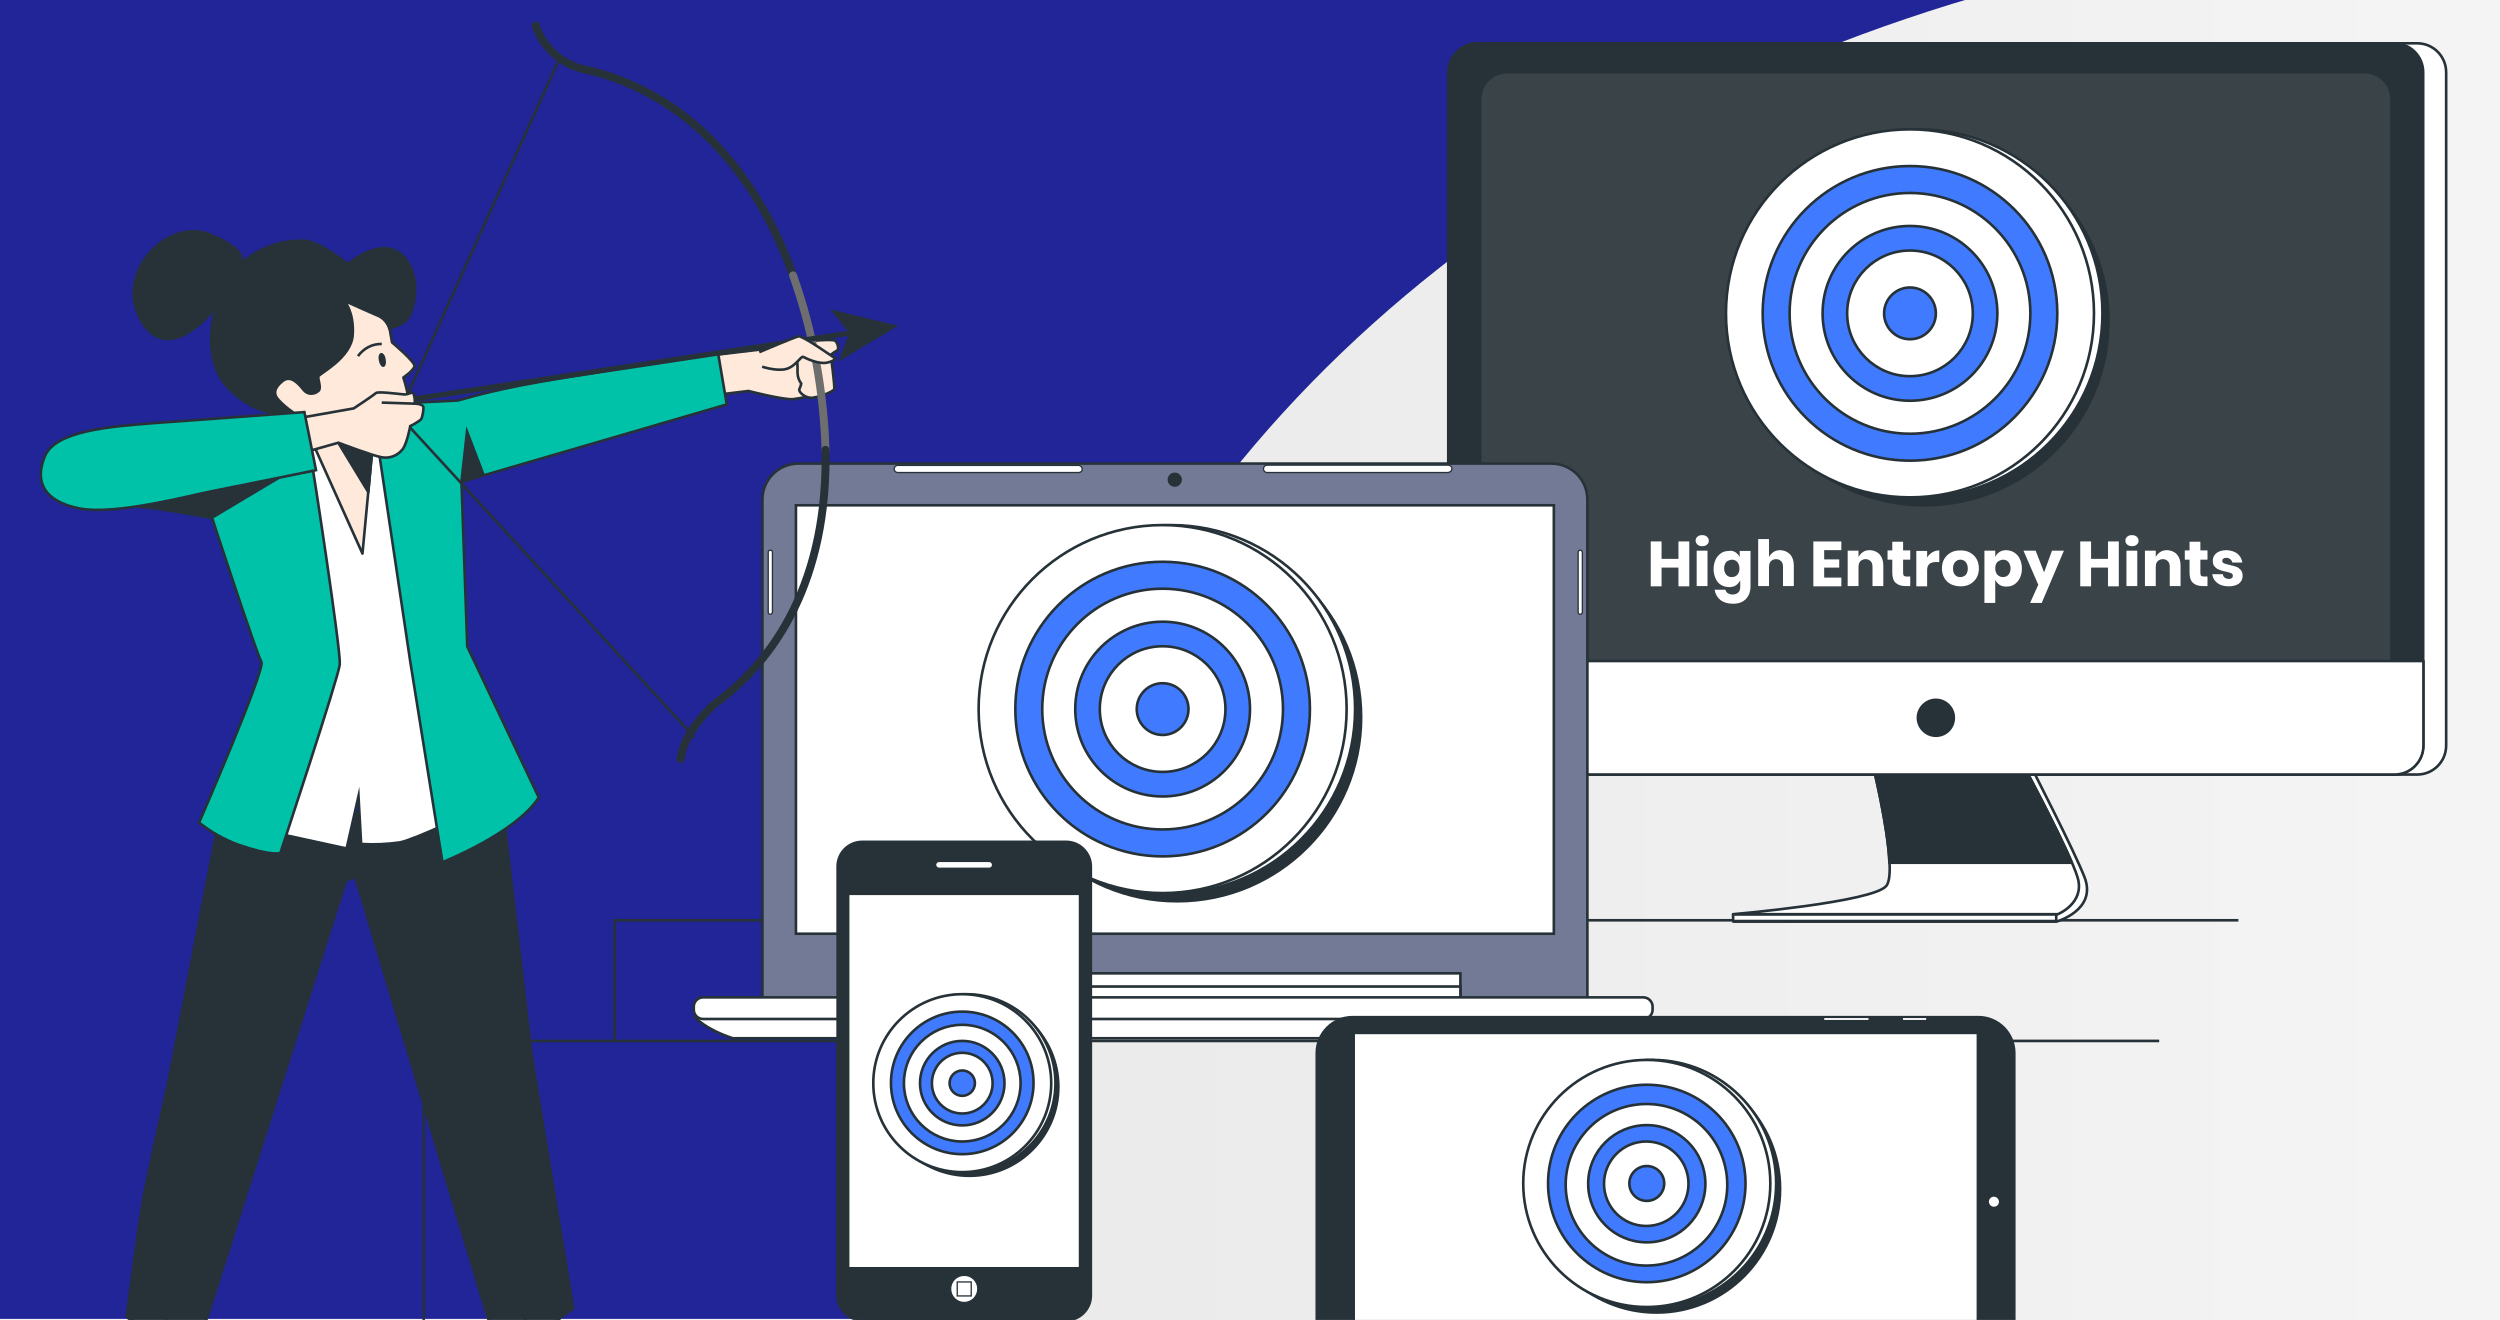 <?xml version="1.0" encoding="utf-8"?>
<!-- Generator: Adobe Illustrator 27.7.0, SVG Export Plug-In . SVG Version: 6.00 Build 0)  -->
<svg version="1.1" id="Layer_1" xmlns="http://www.w3.org/2000/svg" xmlns:xlink="http://www.w3.org/1999/xlink" x="0px" y="0px"
	 viewBox="0 0 947 500" style="enable-background:new 0 0 947 500;" xml:space="preserve">
<rect x="0" y="0" width="947" height="500" fill="#333333" stroke="none"/>
<style type="text/css">
	.st0{clip-path:url(#XMLID_00000034812628901244057490000017574813381853374352_);fill:#212598;}
	.st1{clip-path:url(#XMLID_00000034812628901244057490000017574813381853374352_);fill:url(#SVGID_1_);}
	.st2{clip-path:url(#XMLID_00000034812628901244057490000017574813381853374352_);}
	.st3{fill:none;stroke:#263238;stroke-miterlimit:10;}
	.st4{fill:#FFFFFF;stroke:#263238;stroke-linecap:round;stroke-linejoin:round;}
	.st5{fill:#263238;stroke:#263238;stroke-linecap:round;stroke-linejoin:round;}
	.st6{fill:#3A4347;stroke:#263238;stroke-linecap:round;stroke-linejoin:round;}
	.st7{fill:#263238;stroke:#263238;stroke-miterlimit:10;}
	.st8{fill:#FFFFFF;stroke:#263238;stroke-miterlimit:10;}
	.st9{fill:#407BFF;stroke:#263238;stroke-miterlimit:10;}
	.st10{fill:#737A96;stroke:#263238;stroke-linecap:round;stroke-linejoin:round;}
	.st11{fill:#263238;}
	.st12{fill:#FFFFFF;stroke:#263238;stroke-width:0.5;stroke-miterlimit:10;}
	.st13{fill:#FFFFFF;stroke:#263238;stroke-width:0.528;stroke-miterlimit:10;}
	.st14{fill:#FFFFFF;}
	.st15{fill:#FFFFFF;stroke:#263238;stroke-width:1;stroke-miterlimit:10;}
	.st16{fill:#FFFFFF;stroke:#263238;stroke-width:1;stroke-miterlimit:9.999;}
	.st17{fill:#FEE9DB;stroke:#263238;stroke-miterlimit:10;}
	.st18{fill:#00C2A9;stroke:#263238;stroke-miterlimit:10;}
	.st19{fill:#FEE9DB;stroke:#263238;stroke-linejoin:round;}
	.st20{fill:#263238;stroke:#263238;stroke-linejoin:round;}
	.st21{fill:none;stroke:#263238;stroke-linejoin:round;}
	.st22{fill:none;stroke:#263238;stroke-width:3;stroke-linecap:round;stroke-linejoin:round;}
	.st23{fill:none;stroke:#6E6E6E;stroke-width:3;stroke-linecap:round;stroke-linejoin:round;}
	.st24{fill:none;stroke:#263238;stroke-width:2;stroke-miterlimit:10;}
	.st25{clip-path:url(#XMLID_00000034812628901244057490000017574813381853374352_);enable-background:new    ;}
</style>
<g>
	<defs>
		<rect id="XMLID_00000136407218559539745020000007723239286279023023_" width="947" height="500"/>
	</defs>
	<use xlink:href="#XMLID_00000136407218559539745020000007723239286279023023_"  style="overflow:visible;fill:#FFFFFF;"/>
	<clipPath id="XMLID_00000017503320627715780760000016620187311101245569_">
		<use xlink:href="#XMLID_00000136407218559539745020000007723239286279023023_"  style="overflow:visible;"/>
	</clipPath>
	
		<rect x="-0.3" y="-0.4" style="clip-path:url(#XMLID_00000017503320627715780760000016620187311101245569_);fill:#212598;" width="947" height="500"/>
	
		<linearGradient id="SVGID_1_" gradientUnits="userSpaceOnUse" x1="380.1" y1="85.11" x2="1513.3" y2="85.11" gradientTransform="matrix(1 0 0 -1 0 500.11)">
		<stop  offset="0" style="stop-color:#EAEAEA"/>
		<stop  offset="1" style="stop-color:#FFFFFF"/>
	</linearGradient>
	
		<ellipse style="clip-path:url(#XMLID_00000017503320627715780760000016620187311101245569_);fill:url(#SVGID_1_);" cx="946.7" cy="415" rx="566.6" ry="444.3"/>
	<g id="freepik--Ladders--inject-45" style="clip-path:url(#XMLID_00000017503320627715780760000016620187311101245569_);">
		<polyline class="st3" points="847.9,348.6 232.8,348.6 232.8,393.8 		"/>
		<polyline class="st3" points="817.9,394.3 160.5,394.3 160.5,526.7 		"/>
	</g>
	<g id="freepik--device-4--inject-45" style="clip-path:url(#XMLID_00000017503320627715780760000016620187311101245569_);">
		<path class="st4" d="M712.1,289.6c0,0,9.1,39.4,5.2,45.9c-5.2,8.5-60.7,13.6-60.7,13.6H779c0,0,15.3-4.3,10.7-16.6
			c-3.6-9.5-20.7-42.8-20.7-42.8L712.1,289.6L712.1,289.6z"/>
		<path class="st4" d="M709.4,289.6c0,0,9.8,39.7,5.2,45.9s-58.1,10.8-58.1,10.8h123c0,0,10.4-4.2,7.5-13.9
			c-2.9-9.7-20.7-42.8-20.7-42.8H709.4z"/>
		<path class="st5" d="M766.3,289.6h-56.9c0,0,5.8,23.5,6.3,37.2h69.1C779.2,313.6,766.3,289.6,766.3,289.6z"/>
		<rect x="656.5" y="346.4" class="st4" width="122.4" height="2.5"/>
		<path class="st4" d="M568.3,16.4h347.3c6.1,0,11,4.9,11,11v255c0,6.1-4.9,11-11,11H568.3c-6.1,0-11-4.9-11-11V27.5
			C557.3,21.4,562.3,16.4,568.3,16.4z"/>
		<path class="st5" d="M559.6,16.4h347.3c6.1,0,11,4.9,11,11v255c0,6.1-4.9,11-11,11H559.6c-6.1,0-11-4.9-11-11V27.5
			C548.6,21.4,553.6,16.4,559.6,16.4z"/>
		<path class="st6" d="M571,27.3h324.6c5.7,0,10.3,4.6,10.3,10.3v238.3c0,5.7-4.6,10.3-10.3,10.3H571c-5.7,0-10.3-4.6-10.3-10.3
			V37.6C560.7,31.9,565.3,27.3,571,27.3z"/>
		<path class="st4" d="M548.6,250.4H918l0,0v32c0,6.1-4.9,11-11,11H559.7c-6.1,0-11-4.9-11-11l0,0L548.6,250.4L548.6,250.4z"/>
		<path class="st5" d="M740.1,271.9c0-3.8-3.1-6.8-6.8-6.8s-6.8,3.1-6.8,6.8s3.1,6.8,6.8,6.8l0,0
			C737.1,278.7,740.1,275.7,740.1,271.9z"/>
		<circle class="st7" cx="729" cy="121.7" r="69.7"/>
		<circle class="st8" cx="726.7" cy="118.7" r="69.7"/>
		<circle class="st8" cx="723.5" cy="118.7" r="69.7"/>
		<circle class="st9" cx="723.5" cy="118.7" r="55.8"/>
		<circle class="st8" cx="723.5" cy="118.7" r="45.6"/>
		<circle class="st9" cx="723.5" cy="118.7" r="33.1"/>
		<circle class="st8" cx="723.5" cy="118.7" r="23.8"/>
		<circle class="st9" cx="723.5" cy="118.7" r="9.8"/>
	</g>
	<g id="freepik--device-3--inject-45" style="clip-path:url(#XMLID_00000017503320627715780760000016620187311101245569_);">
		<path class="st10" d="M302.4,175.6h285.3c7.5,0,13.6,6.1,13.6,13.6l0,0v189.2l0,0H288.8l0,0V189.2
			C288.8,181.7,294.9,175.6,302.4,175.6z"/>
		<rect x="301.5" y="191.4" class="st8" width="287.1" height="162.3"/>
		<rect x="338.4" y="368.7" class="st8" width="214.8" height="10.6"/>
		<rect x="338.4" y="373.7" class="st8" width="214.8" height="5.5"/>
		<path class="st8" d="M263.5,385.5c0,0,3.5,4.3,14.1,7.8h336.2c0,0,7.8-2,11.4-7.5L263.5,385.5z"/>
		<path class="st8" d="M266.3,377.8h356.2c1.9,0,3.5,1.6,3.5,3.5v1.2c0,1.9-1.6,3.5-3.5,3.5H266.3c-1.9,0-3.5-1.6-3.5-3.5v-1.2
			C262.8,379.4,264.4,377.8,266.3,377.8z"/>
		<circle class="st11" cx="445" cy="181.7" r="2.7"/>
		<path class="st12" d="M408.7,179h-68.6c-0.7,0-1.3-0.5-1.4-1.2v-0.1l0,0c0-0.7,0.5-1.3,1.2-1.4h0.1h68.6c0.7,0,1.3,0.6,1.3,1.3
			c0,0,0,0,0,0.1l0,0C410.1,178.3,409.5,178.9,408.7,179C408.8,179,408.7,179,408.7,179z"/>
		<path class="st12" d="M548.6,179H480c-0.8,0-1.4-0.6-1.4-1.4l0,0c0-0.8,0.6-1.4,1.4-1.4h68.6c0.7,0,1.3,0.5,1.4,1.2v0.1l0,0
			c0,0.7-0.5,1.3-1.2,1.4C548.7,179,548.7,179,548.6,179z"/>
		<path class="st12" d="M598.6,232.7L598.6,232.7c-0.4,0-0.8-0.3-0.8-0.8v-22.7c0-0.4,0.3-0.8,0.8-0.8l0,0l0,0
			c0.4,0,0.8,0.4,0.8,0.8v22.7C599.4,232.3,599,232.7,598.6,232.7L598.6,232.7z"/>
		<path class="st12" d="M291.8,232.7L291.8,232.7c-0.4,0-0.8-0.3-0.8-0.8l0,0v-22.7c0-0.4,0.3-0.8,0.8-0.8l0,0l0,0
			c0.4,0,0.8,0.3,0.8,0.8l0,0v22.7C292.5,232.3,292.2,232.7,291.8,232.7L291.8,232.7z"/>
		<circle class="st7" cx="445.9" cy="271.7" r="69.7"/>
		<circle class="st8" cx="443.6" cy="268.6" r="69.7"/>
		<circle class="st8" cx="440.4" cy="268.6" r="69.7"/>
		<circle class="st9" cx="440.4" cy="268.6" r="55.8"/>
		<circle class="st8" cx="440.4" cy="268.6" r="45.6"/>
		<circle class="st9" cx="440.4" cy="268.6" r="33.1"/>
		<circle class="st8" cx="440.4" cy="268.6" r="23.8"/>
		<circle class="st9" cx="440.4" cy="268.6" r="9.8"/>
	</g>
	<g id="freepik--device-2--inject-45" style="clip-path:url(#XMLID_00000017503320627715780760000016620187311101245569_);">
		<path class="st5" d="M763,398.9v112.7c0,7.5-6.1,13.6-13.6,13.6h-237c-7.5,0-13.6-6.1-13.6-13.6V398.9c0-7.5,6.1-13.6,13.6-13.6
			h237C756.9,385.3,763,391.4,763,398.9z"/>
		<rect x="513" y="391.5" class="st13" width="236" height="127.4"/>
		<path class="st14" d="M755.3,457.1c-1.1,0-1.9-0.9-1.9-1.9c0-1.1,0.9-1.9,1.9-1.9s1.9,0.9,1.9,1.9
			C757.2,456.3,756.4,457.1,755.3,457.1z"/>
		<path class="st12" d="M729.5,386.6H721c-0.2,0-0.4-0.2-0.4-0.4v-0.4c0-0.2,0.2-0.4,0.4-0.4h8.5c0.2,0,0.4,0.2,0.4,0.4v0.4
			C730,386.4,729.8,386.6,729.5,386.6z"/>
		<path class="st12" d="M691.3,386.6h16.2c0.4,0,0.6-0.3,0.6-0.6l0,0l0,0c0-0.3-0.3-0.6-0.6-0.6l0,0h-16.2c-0.3,0-0.6,0.3-0.6,0.6
			l0,0l0,0C690.6,386.3,690.9,386.6,691.3,386.6L691.3,386.6z"/>
		<circle class="st7" cx="627.5" cy="450.4" r="46.8"/>
		<circle class="st8" cx="626" cy="448.3" r="46.8"/>
		<circle class="st8" cx="623.8" cy="448.3" r="46.8"/>
		<circle class="st9" cx="623.8" cy="448.3" r="37.4"/>
		
			<ellipse transform="matrix(0.987 -0.161 0.161 0.987 -64.212 106.563)" class="st15" cx="623.8" cy="448.5" rx="30.6" ry="30.6"/>
		<circle class="st9" cx="623.8" cy="448.4" r="22.2"/>
		<ellipse class="st16" cx="623.6" cy="448.4" rx="16" ry="16"/>
		<circle class="st9" cx="623.8" cy="448.3" r="6.6"/>
	</g>
	<g id="freepik--device-1--inject-45" style="clip-path:url(#XMLID_00000017503320627715780760000016620187311101245569_);">
		<path class="st5" d="M326.6,318.9h77.3c5.1,0,9.3,4.2,9.3,9.3v162.6c0,5.1-4.2,9.3-9.3,9.3h-77.3c-5.1,0-9.3-4.2-9.3-9.3V328.2
			C317.3,323.1,321.4,318.9,326.6,318.9z"/>
		<rect x="321.5" y="338.8" class="st13" width="87.4" height="141.4"/>
		<path class="st12" d="M374.7,328.9h-19c-0.7,0-1.3-0.6-1.3-1.3l0,0l0,0c0-0.7,0.6-1.3,1.3-1.3l0,0h19c0.7,0,1.3,0.6,1.3,1.3l0,0
			l0,0C376,328.3,375.5,328.9,374.7,328.9L374.7,328.9z"/>
		<path class="st12" d="M370.4,488.2c0-2.9-2.4-5.2-5.2-5.1c-2.9,0-5.2,2.4-5.1,5.2c0,2.8,2.3,5.1,5.1,5.1
			C368.1,493.4,370.4,491.1,370.4,488.2L370.4,488.2z"/>
		<rect x="362.6" y="485.6" class="st12" width="5.3" height="5.3"/>
		<circle class="st7" cx="367.2" cy="411.7" r="33.7"/>
		<circle class="st8" cx="366.1" cy="410.3" r="33.7"/>
		<circle class="st8" cx="364.5" cy="410.3" r="33.7"/>
		<circle class="st9" cx="364.5" cy="410.2" r="27"/>
		<circle class="st8" cx="364.5" cy="410.3" r="22.1"/>
		<circle class="st9" cx="364.5" cy="410.3" r="16"/>
		<circle class="st8" cx="364.5" cy="410.3" r="11.5"/>
		<circle class="st9" cx="364.5" cy="410.3" r="4.8"/>
	</g>
	<g id="freepik--Character--inject-45" style="clip-path:url(#XMLID_00000017503320627715780760000016620187311101245569_);">
		<path class="st8" d="M53.8,476.2l-3.6,24.2c0,0-17.3,20.7-19.5,27.2c-2.2,6.6,2.4,11.7,10.5,8.1s16.2-14.7,18-21.3
			c1.8-6.6,3.3-13.8,3.3-13.8l11.1-19.8L53.8,476.2z"/>
		<path class="st9" d="M56,521.5c-3.7,3.1-8.4,4.8-13.2,4.7c-6.8-0.4-7.1-4.9-6.7-7.5c-2.1,2.8-3.9,5.8-5.3,9
			c-2.1,6.6,2.4,11.7,10.5,8.1C46.9,533.3,52.5,527.2,56,521.5z"/>
		<path class="st8" d="M208.3,476.2l3.6,24.3c0,0,17.3,20.7,19.4,27.2s-2.4,11.7-10.5,8.1s-16.2-14.7-18-21.3
			c-1.8-6.6-3.3-13.8-3.3-13.8l-11.1-19.8L208.3,476.2z"/>
		<path class="st9" d="M206.1,521.5c3.7,3.1,8.4,4.8,13.2,4.7c6.8-0.4,7.1-4.9,6.7-7.5c2.1,2.8,3.9,5.8,5.2,9
			c2.1,6.6-2.4,11.7-10.5,8.1C215.3,533.3,209.6,527.2,206.1,521.5z"/>
		<path class="st7" d="M81.6,317.2l-17.9,93.2c0,0-7.7,33.8-9.6,44.9c-1.9,11.1-6.1,43.4-6.1,43.4c3.4,4,8.3,6.3,13.6,6.2
			c8.7,0,15.1-0.3,15.1-0.3l54.3-171l3.6-1.5l50.8,169.1c0,0,10.8,3.3,15,2.7c4.2-0.6,5,0.3,7.7-1.7c2.7-2.1,9-6.6,9-6.6l-15.7-95.5
			l-11.9-102c0,0-35.7,9.4-57.5,10.1s-47.6-0.5-47.6-0.5L81.6,317.2z"/>
		<path class="st8" d="M98.6,314.3l32.7,7.1l4.5-19.8l1,18.1c4.9,0.3,9.8,0.1,14.7-0.6c6-1.2,28.8-12.2,28.8-12.2l-18.5-60.5
			L151,157l-39,2.1l13.6,91.3L98.6,314.3z"/>
		<path class="st17" d="M270.4,134.5c0,0,38.9-4.6,39.7-4.9c0.8-0.4,1.9,14.4,2.1,16.2c0.2,1.7-2.1,3.2-2.1,3.2
			c-3.2,1.1-6.4,1.8-9.7,2.2c-3.8,0.3-16.9-3.1-16.9-3.1l-10.6,1.3L270.4,134.5z"/>
		<path class="st17" d="M305.6,129.3c0,0,10-1,10.8-0.2c0.8,0.7,1.7,3.2,0.5,3.8c-0.8,0.4-1.5,0.9-2.2,1.5c0,0,1.6,12.1,1.3,13
			s-4.8,2.7-7.8,3.2c-3,0.6-5.9-2.2-5.4-3.2c0.3-0.7,0.6-1.4,0.7-2.1c-0.9-1.2-1.4-2.7-1.4-4.2v-2.4c-0.2-2.5-0.2-5,0-7.5
			C302.3,129.2,305.6,129.3,305.6,129.3z"/>
		<path class="st18" d="M142.8,166.2l12.6,84.4l12.2,76c0,0,27.8-11,36.5-24.5L177,244.9l-2.2-62.4l100.5-29.3l-3.3-19.5
			c0,0-58.9,9.1-75.3,12.4c-16.4,3.3-21.6,5.3-23.3,5.6c-1.7,0.2-26.3,1.2-26.3,1.2l-7.3,0.1L142.8,166.2z"/>
		<polygon class="st7" points="174.8,182.5 176.9,163.5 183.1,179.7 		"/>
		<path class="st19" d="M147.6,124.6l0.9,5.1c0,0,9,7.5,8.5,9.1c-0.5,1.7-4.2,4.2-4.2,4.2c0.9,2.8,1.6,5.8,2.1,8.7
			c0.3,3.1,0.1,7.6-5.2,9.8c-2.6,1.2-5.3,2.1-8.1,2.6l-4.3,45.6L116,162.3l-7.7-6.6c0,0-9.6-2.7-8.7-11.7s10.6-8.8,14.1-9.9
			c3.4-1.2,11.8-9.5,8.8-18.6s6.2-7.4,11.5-7.1C139.3,108.7,148,116.9,147.6,124.6z"/>
		<polygon class="st20" points="141.6,164 127.1,166 139.5,186.4 		"/>
		<path class="st21" d="M144.6,130.3c-3.6-0.1-6.9,1.7-9,4.6"/>
		<path class="st11" d="M146.1,136.1c0.3,1.4,0,2.7-0.8,2.9c-0.8,0.1-1.5-0.9-1.8-2.4c-0.3-1.4,0-2.7,0.8-2.9
			C145.1,133.6,145.9,134.6,146.1,136.1z"/>
		<path class="st20" d="M130.4,113.9c0,0,3.8,4.2,3.2,13s-12.7,14.6-13,15.7s1.3,4.5,0,5.5c-1.6,1.4-4,1.4-5.4-0.2l-0.1-0.1
			c-1.7-2.1-4.8-6-8-3.5s-3.8,4.9-1.5,7.3c1.6,1.7,3.4,3.2,5.3,4.5c0,0-11,3.8-23.7-8.4c-12.7-12.2-6.3-36.6,1.9-45.7
			c6.8-7.2,16.3-11.2,26.2-10.8c6.1,0.4,16.5,8.9,16.5,8.9s12.8-11.2,20.8-3.1s4.1,23.2,0.2,25.2c-1.7,1-3.5,1.7-5.3,2.3
			c-0.7-2.2-2.2-4-4.3-4.9C139.8,118.2,130.4,113.9,130.4,113.9z"/>
		<path class="st20" d="M91.1,100.2c0,0,4.3-5-11.7-11.4s-36.3,14.6-25.9,32.6c10.4,17.9,27.4-4.1,27.4-4.1S87.9,104.3,91.1,100.2z"
			/>
		<path class="st18" d="M112,159.2c0,0-11.4,0.9-16.4,1.8s-38.9,2.3-48.7,3.5s-20.9,7.2-19.5,14.6s1.4,12.5,15.4,12.4
			c14-0.2,37.5,4.6,37.5,4.6s17,51.9,18.7,54.6s-23.6,60.9-23.6,60.9c4.5,3.6,9.5,6.4,14.9,8.4c13,4.5,15.9,3.1,15.9,3.1
			s22-66.4,22.5-71.4s-9.9-73-11.5-82.2C115.6,160.2,112,159.2,112,159.2z"/>
		<polygon class="st20" points="80.3,196.1 112.8,176.7 51.7,191.3 		"/>
		<path class="st22" d="M300.4,104.3c-17.8-49.8-50.2-72.1-80.3-78.3c-8.1-2.3-14.5-8.4-17.2-16.3"/>
		<path class="st23" d="M312.7,170.5c-0.3-11.1-1.5-22.2-3.5-33.2c-2-11.2-5-22.3-8.8-33"/>
		<path class="st22" d="M257.8,287.5c1.4-11.1,13.1-21,13.1-21c22.9-16.6,42.8-47,41.8-96.1"/>
		<polyline class="st3" points="212.4,21.1 150.9,157.1 263.1,279.3 		"/>
		<line class="st24" x1="139.7" y1="153.7" x2="323" y2="126"/>
		<polygon class="st11" points="340.2,123.4 317.5,137 321.7,126.2 314.5,117.2 		"/>
		<path class="st17" d="M287.6,133.4c0,0,13.4-5.7,14.9-6c1.6-0.3,13.9,8.4,13.9,8.4s-0.2,1-3.3,1.6s-7.9-1.7-8.8-2.2
			s-2.9,3.7-6.6,4.6c-3.6,0.9-9-0.9-9-0.9"/>
		<path class="st17" d="M134,154.7c0,0,7.7-5.1,8.4-5.8c0.7-0.7,8.3,0.3,10.5,0.5s3.4-1.5,3.8-0.1c0.4,1.2,0.5,2.4,0.4,3.6
			c0,0,3.3,0,3.3,1.5c0,1.4-0.3,2.8-0.7,4.1c-0.4,1-4.3,2.9-4.3,2.9s-1.2,6.6-2.9,8.8c-1.9,2.4-4.9,3.6-8,3
			c-3.5-0.6-16.3-5.5-16.3-5.5l-15.9,4.5l-2.6-13.2L134,154.7z"/>
		<line class="st3" x1="157.1" y1="152.9" x2="144.6" y2="152.5"/>
		<path class="st18" d="M115.3,156.1l4.4,22c0,0-32.3,6.6-39.6,8s-36.4,9.2-50,6.5S13,182.4,17,172.8c4-9.6,24.4-11.2,40.9-12.5
			L115.3,156.1z"/>
	</g>
	<g style="clip-path:url(#XMLID_00000017503320627715780760000016620187311101245569_);enable-background:new    ;">
		<path class="st14" d="M639.9,205.1v17h-4.1v-7.1h-6.4v7.1h-4.1v-17h4.1v6.6h6.4v-6.6H639.9z"/>
		<path class="st14" d="M643,203.3c0.4-0.4,1-0.6,1.8-0.6s1.3,0.2,1.8,0.6c0.4,0.4,0.7,0.9,0.7,1.5c0,0.6-0.2,1.1-0.7,1.5
			c-0.4,0.4-1,0.6-1.8,0.6s-1.3-0.2-1.8-0.6c-0.4-0.4-0.7-0.9-0.7-1.5C642.3,204.2,642.5,203.7,643,203.3z M646.8,208.6V222h-4.1
			v-13.4H646.8z"/>
		<path class="st14" d="M657.4,209.2c0.7,0.5,1.3,1.1,1.6,1.9v-2.4h4.1V222c0,1.2-0.2,2.4-0.7,3.4c-0.5,1-1.2,1.8-2.2,2.4
			c-1,0.6-2.2,0.9-3.7,0.9c-2,0-3.6-0.5-4.8-1.4c-1.2-1-1.9-2.2-2.2-3.9h4.1c0.1,0.5,0.4,1,0.9,1.3s1.1,0.5,1.8,0.5
			c0.8,0,1.5-0.2,2.1-0.7s0.8-1.3,0.8-2.3v-2.4c-0.4,0.8-0.9,1.4-1.6,1.9c-0.7,0.5-1.6,0.7-2.6,0.7c-1.1,0-2.1-0.3-3-0.8
			s-1.6-1.3-2.1-2.4s-0.8-2.3-0.8-3.6c0-1.4,0.3-2.6,0.8-3.7c0.5-1,1.2-1.8,2.1-2.4c0.9-0.6,1.9-0.8,3-0.8
			C655.7,208.5,656.6,208.7,657.4,209.2z M653.9,212.9c-0.5,0.6-0.8,1.4-0.8,2.4c0,1,0.3,1.8,0.8,2.4s1.2,0.9,2.1,0.9
			c0.9,0,1.6-0.3,2.1-0.9c0.6-0.6,0.8-1.4,0.8-2.4c0-1-0.3-1.8-0.8-2.4s-1.3-0.9-2.1-0.9C655.2,212.1,654.4,212.4,653.9,212.9z"/>
		<path class="st14" d="M678.1,210c0.9,1,1.4,2.4,1.4,4.2v7.8h-4.1v-7.3c0-0.9-0.2-1.6-0.7-2.1c-0.5-0.5-1.1-0.8-1.9-0.8
			c-0.8,0-1.5,0.3-2,0.8c-0.5,0.5-0.7,1.3-0.7,2.3v7.1h-4.1v-17.8h4.1v6.8c0.4-0.8,1-1.4,1.7-1.9s1.7-0.7,2.7-0.7
			C675.9,208.5,677.1,209,678.1,210z"/>
		<path class="st14" d="M691,208.3v3.6h5.7v3.1H691v3.8h6.5v3.3h-10.6v-17h10.6v3.3H691z"/>
		<path class="st14" d="M712,210c0.9,1,1.4,2.4,1.4,4.2v7.8h-4.1v-7.3c0-0.9-0.2-1.6-0.7-2.1c-0.5-0.5-1.1-0.8-1.9-0.8
			c-0.8,0-1.5,0.3-2,0.8c-0.5,0.5-0.7,1.3-0.7,2.3v7.1h-4.1v-13.4h4.1v2.4c0.4-0.8,1-1.4,1.7-1.9s1.7-0.7,2.7-0.7
			C709.8,208.5,711.1,209,712,210z"/>
		<path class="st14" d="M723.6,218.5v3.5h-1.8c-1.6,0-2.8-0.4-3.7-1.2c-0.9-0.8-1.3-2.1-1.3-3.9v-4.9H715v-3.5h1.8v-3.3h4.1v3.3h2.7
			v3.5h-2.7v5c0,0.5,0.1,0.9,0.3,1.1s0.6,0.3,1.1,0.3H723.6z"/>
		<path class="st14" d="M732,209.2c0.8-0.5,1.7-0.7,2.6-0.7v4.4h-1.2c-1.1,0-1.9,0.2-2.5,0.7c-0.6,0.5-0.9,1.2-0.9,2.4v6.1h-4.1
			v-13.4h4.1v2.5C730.5,210.3,731.2,209.7,732,209.2z"/>
		<path class="st14" d="M746.2,209.3c1,0.6,1.9,1.3,2.5,2.4c0.6,1,0.9,2.3,0.9,3.6c0,1.4-0.3,2.6-0.9,3.6c-0.6,1-1.4,1.8-2.5,2.4
			s-2.2,0.8-3.6,0.8c-1.3,0-2.5-0.3-3.6-0.8c-1.1-0.6-1.9-1.3-2.5-2.4c-0.6-1-0.9-2.3-0.9-3.6c0-1.4,0.3-2.6,0.9-3.6
			c0.6-1,1.4-1.8,2.5-2.4c1.1-0.6,2.2-0.8,3.6-0.8C744,208.5,745.1,208.7,746.2,209.3z M740.6,212.9c-0.5,0.6-0.8,1.4-0.8,2.5
			c0,1.1,0.3,1.9,0.8,2.4c0.5,0.6,1.2,0.8,2,0.8c0.8,0,1.4-0.3,2-0.8c0.5-0.6,0.8-1.4,0.8-2.4c0-1.1-0.3-1.9-0.8-2.5
			c-0.5-0.6-1.2-0.9-2-0.9C741.8,212,741.2,212.3,740.6,212.9z"/>
		<path class="st14" d="M763,209.3c0.9,0.6,1.6,1.3,2.1,2.4c0.5,1,0.8,2.3,0.8,3.7c0,1.4-0.3,2.6-0.8,3.6s-1.2,1.8-2.1,2.4
			s-1.9,0.8-3,0.8c-1,0-1.9-0.2-2.6-0.7c-0.7-0.5-1.3-1.1-1.6-1.9v8.8h-4.1v-19.8h4.1v2.4c0.3-0.8,0.9-1.4,1.6-1.9
			c0.7-0.5,1.6-0.7,2.6-0.7C761.2,208.5,762.1,208.7,763,209.3z M756.6,212.9c-0.6,0.6-0.8,1.4-0.8,2.4c0,1,0.3,1.8,0.8,2.4
			c0.6,0.6,1.3,0.9,2.1,0.9c0.9,0,1.6-0.3,2.1-0.9s0.8-1.4,0.8-2.4c0-1-0.3-1.8-0.8-2.4s-1.2-0.9-2.1-0.9
			C757.9,212.1,757.2,212.4,756.6,212.9z"/>
		<path class="st14" d="M771.1,208.6l3.2,8.2l3-8.2h4.5l-8.4,19.8H769l3.1-6.9l-5.6-12.9H771.1z"/>
		<path class="st14" d="M802.6,205.1v17h-4.1v-7.1h-6.4v7.1H788v-17h4.1v6.6h6.4v-6.6H802.6z"/>
		<path class="st14" d="M805.8,203.3c0.4-0.4,1-0.6,1.8-0.6c0.7,0,1.3,0.2,1.8,0.6c0.4,0.4,0.7,0.9,0.7,1.5c0,0.6-0.2,1.1-0.7,1.5
			c-0.4,0.4-1,0.6-1.8,0.6c-0.7,0-1.3-0.2-1.8-0.6s-0.7-0.9-0.7-1.5C805.1,204.2,805.3,203.7,805.8,203.3z M809.6,208.6V222h-4.1
			v-13.4H809.6z"/>
		<path class="st14" d="M824.6,210c0.9,1,1.4,2.4,1.4,4.2v7.8h-4.1v-7.3c0-0.9-0.2-1.6-0.7-2.1c-0.5-0.5-1.1-0.8-1.9-0.8
			c-0.8,0-1.5,0.3-2,0.8c-0.5,0.5-0.7,1.3-0.7,2.3v7.1h-4.1v-13.4h4.1v2.4c0.4-0.8,1-1.4,1.7-1.9s1.7-0.7,2.7-0.7
			C822.4,208.5,823.7,209,824.6,210z"/>
		<path class="st14" d="M836.2,218.5v3.5h-1.8c-1.6,0-2.8-0.4-3.7-1.2c-0.9-0.8-1.3-2.1-1.3-3.9v-4.9h-1.8v-3.5h1.8v-3.3h4.1v3.3
			h2.7v3.5h-2.7v5c0,0.5,0.1,0.9,0.3,1.1c0.2,0.2,0.6,0.3,1.1,0.3H836.2z"/>
		<path class="st14" d="M847.5,209.7c1,0.8,1.7,2,1.9,3.4h-3.8c-0.1-0.5-0.4-1-0.8-1.3c-0.4-0.3-0.9-0.5-1.5-0.5
			c-0.5,0-0.8,0.1-1.1,0.3s-0.4,0.5-0.4,0.9c0,0.4,0.2,0.7,0.7,0.9s1.1,0.4,2.1,0.6c1,0.2,1.9,0.5,2.5,0.7c0.7,0.2,1.2,0.7,1.7,1.2
			c0.5,0.6,0.7,1.3,0.7,2.3c0,0.8-0.2,1.4-0.6,2c-0.4,0.6-1,1.1-1.8,1.4c-0.8,0.3-1.7,0.5-2.8,0.5c-1.8,0-3.3-0.4-4.3-1.2
			c-1.1-0.8-1.8-1.9-2-3.4h4c0.1,0.6,0.3,1,0.7,1.3s1,0.5,1.6,0.5c0.5,0,0.8-0.1,1.1-0.3s0.4-0.5,0.4-0.9c0-0.5-0.2-0.8-0.7-1
			c-0.4-0.2-1.2-0.4-2.1-0.6c-1-0.2-1.8-0.4-2.4-0.7c-0.6-0.2-1.2-0.6-1.7-1.2c-0.5-0.5-0.7-1.3-0.7-2.2c0-1.2,0.5-2.2,1.4-2.9
			s2.2-1.1,3.9-1.1C845.1,208.5,846.4,208.9,847.5,209.7z"/>
	</g>
</g>
</svg>
